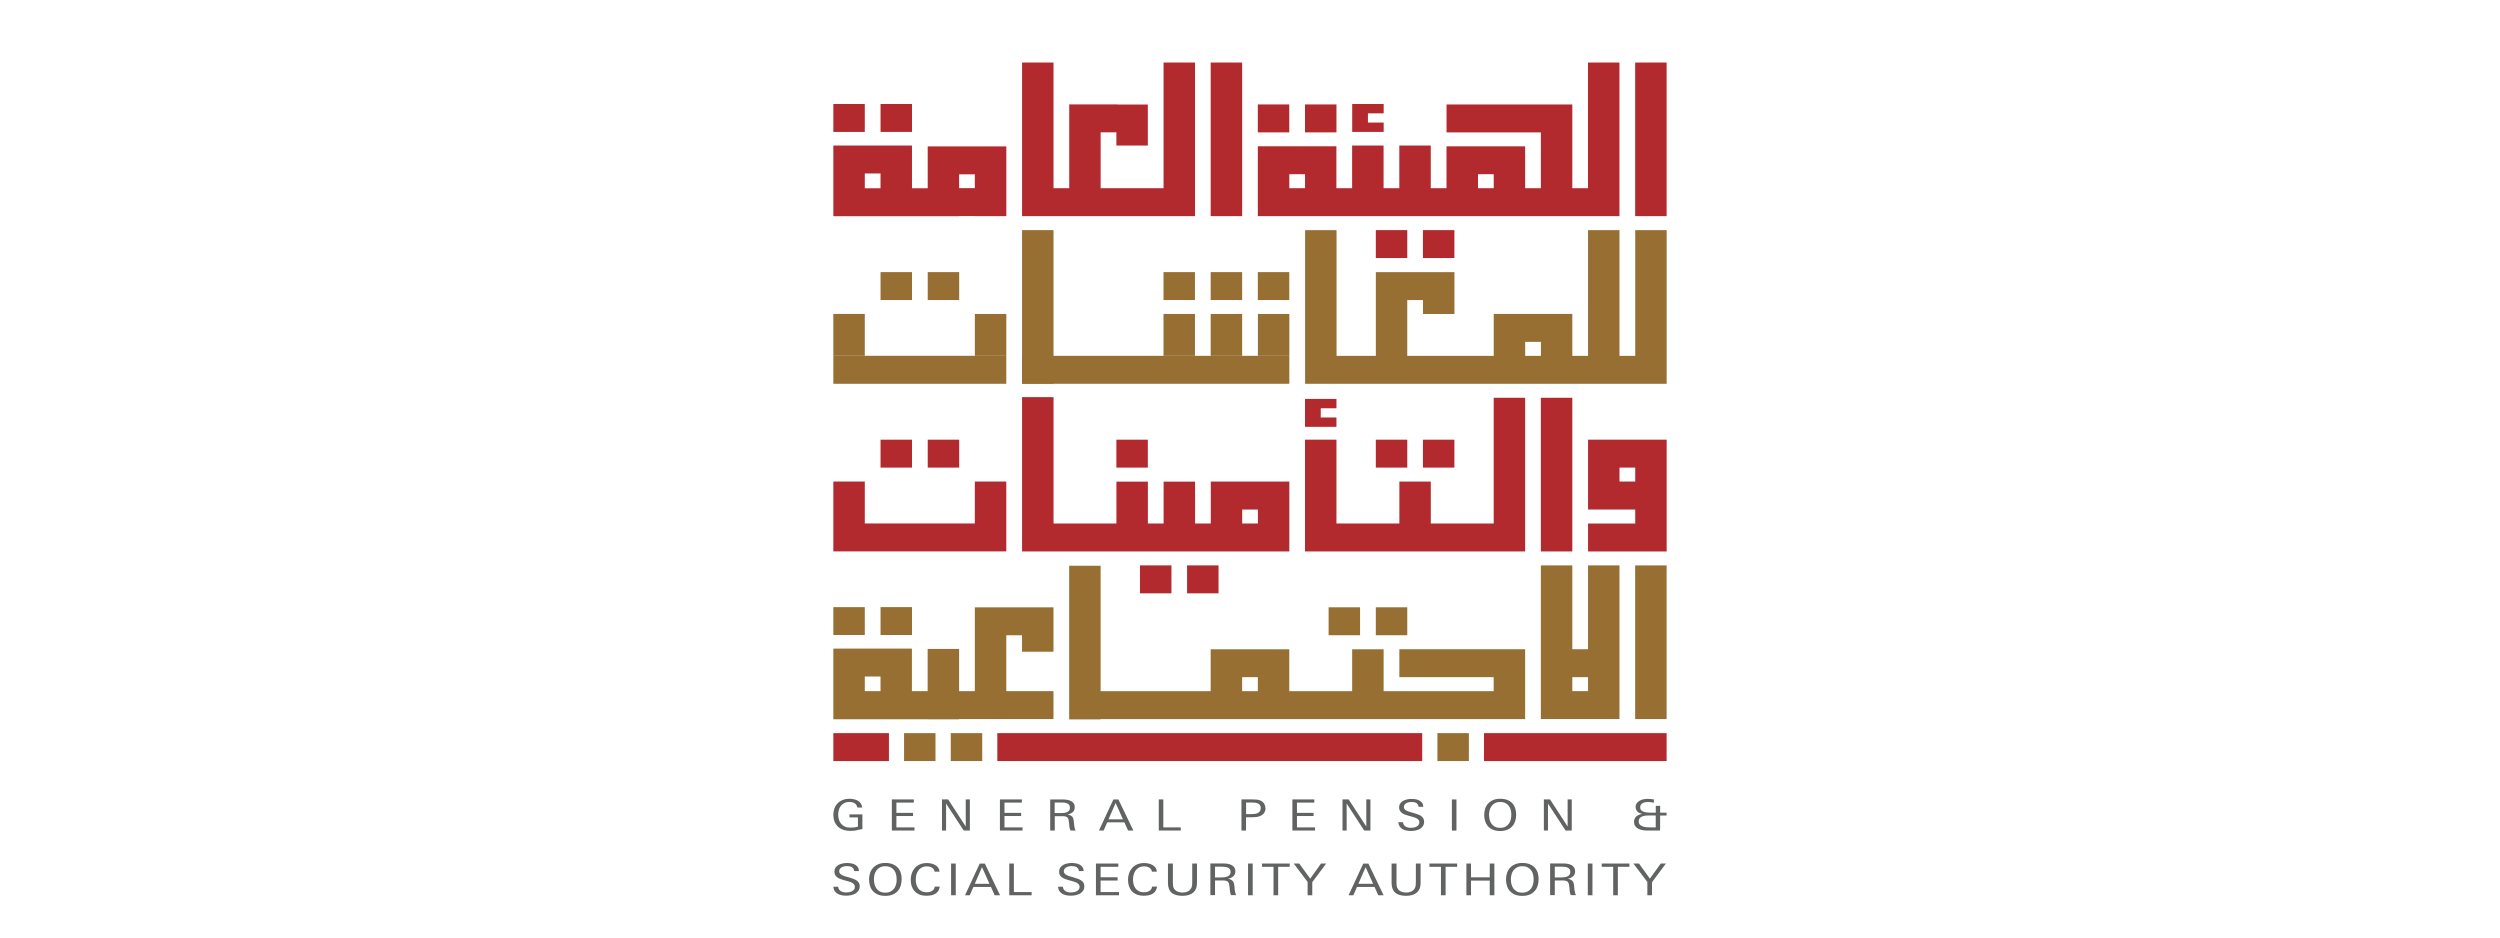 <svg width="120" height="45" viewBox="0 0 120 45" fill="none" xmlns="http://www.w3.org/2000/svg">
<rect width="120" height="45" fill="white"/>
<g clip-path="url(#clip0_5876_17681)">
<path d="M41.11 39.858C41.014 39.874 40.915 39.882 40.816 39.882C40.682 39.882 40.564 39.863 40.463 39.825C40.362 39.787 40.275 39.733 40.207 39.665C40.139 39.597 40.087 39.515 40.052 39.421C40.017 39.327 40 39.223 40 39.112C40 39.007 40.017 38.908 40.049 38.814C40.082 38.72 40.132 38.637 40.198 38.569C40.263 38.499 40.346 38.442 40.442 38.402C40.541 38.362 40.654 38.341 40.785 38.341C40.863 38.341 40.936 38.35 41.004 38.367C41.075 38.383 41.136 38.409 41.19 38.442C41.244 38.475 41.289 38.52 41.322 38.572C41.355 38.626 41.376 38.687 41.383 38.762H41.152C41.136 38.67 41.094 38.605 41.028 38.56C40.962 38.517 40.877 38.494 40.774 38.494C40.67 38.494 40.595 38.51 40.525 38.546C40.456 38.581 40.4 38.628 40.358 38.684C40.315 38.741 40.282 38.807 40.263 38.88C40.245 38.953 40.233 39.025 40.233 39.101C40.233 39.183 40.245 39.261 40.266 39.336C40.287 39.411 40.322 39.479 40.369 39.536C40.416 39.592 40.477 39.639 40.55 39.675C40.626 39.71 40.713 39.726 40.818 39.726C40.88 39.726 40.941 39.722 40.999 39.715C41.061 39.708 41.12 39.696 41.181 39.679V39.235H40.774V39.091H41.395V39.794C41.298 39.818 41.202 39.837 41.105 39.853" fill="#616262"/>
<path d="M42.809 39.865V38.372H43.862V38.525H43.027V39.018H43.827V39.169H43.027V39.715H43.895V39.865H42.809Z" fill="#616262"/>
<path d="M46.257 39.865L45.412 38.572V39.865H45.215V38.372H45.511L46.355 39.672V38.372H46.553V39.865H46.257Z" fill="#616262"/>
<path d="M47.996 39.865V38.372H49.05V38.525H48.215V39.018H49.014V39.169H48.215V39.715H49.083V39.865H47.996Z" fill="#616262"/>
<path d="M51.356 38.764C51.356 38.713 51.344 38.67 51.323 38.637C51.299 38.605 51.269 38.581 51.231 38.565C51.193 38.548 51.151 38.536 51.104 38.529C51.057 38.525 51.01 38.52 50.961 38.52H50.624V39.028H50.899C50.953 39.028 51.008 39.026 51.062 39.021C51.116 39.016 51.165 39.002 51.21 38.986C51.255 38.967 51.29 38.941 51.318 38.906C51.346 38.87 51.36 38.823 51.36 38.764M51.382 39.865C51.356 39.806 51.337 39.745 51.332 39.684C51.325 39.623 51.32 39.559 51.313 39.498C51.306 39.444 51.299 39.395 51.292 39.355C51.285 39.315 51.271 39.279 51.25 39.254C51.229 39.228 51.198 39.207 51.158 39.195C51.118 39.181 51.062 39.176 50.991 39.176H50.629V39.867H50.41V38.374H51.017C51.085 38.374 51.156 38.379 51.224 38.391C51.292 38.402 51.353 38.421 51.407 38.449C51.461 38.477 51.506 38.515 51.539 38.562C51.572 38.609 51.588 38.67 51.588 38.743C51.588 38.842 51.558 38.92 51.497 38.976C51.436 39.032 51.353 39.072 51.25 39.096C51.304 39.108 51.346 39.122 51.384 39.138C51.419 39.157 51.447 39.178 51.471 39.204C51.492 39.23 51.508 39.261 51.518 39.294C51.527 39.327 51.534 39.364 51.541 39.404C51.548 39.453 51.553 39.505 51.556 39.557C51.558 39.609 51.567 39.665 51.579 39.722C51.586 39.75 51.593 39.776 51.6 39.799C51.607 39.825 51.619 39.846 51.636 39.865H51.386H51.382Z" fill="#616262"/>
<path d="M53.55 38.543L53.209 39.327H53.902L53.55 38.543ZM54.147 39.867L53.971 39.472H53.148L52.973 39.867H52.75L53.441 38.374H53.684L54.401 39.867H54.147Z" fill="#616262"/>
<path d="M55.621 39.865V38.372H55.84V39.715H56.675V39.865H55.621Z" fill="#616262"/>
<path d="M60.517 38.788C60.517 38.731 60.505 38.687 60.483 38.651C60.462 38.616 60.432 38.59 60.394 38.572C60.356 38.553 60.314 38.539 60.265 38.532C60.215 38.525 60.164 38.522 60.11 38.522H59.813V39.077H60.046C60.105 39.077 60.164 39.075 60.22 39.068C60.277 39.061 60.326 39.049 60.371 39.028C60.413 39.007 60.448 38.978 60.474 38.941C60.5 38.903 60.514 38.851 60.514 38.788M60.745 38.802C60.745 38.894 60.716 38.971 60.662 39.039C60.608 39.108 60.531 39.157 60.432 39.188C60.387 39.204 60.338 39.214 60.284 39.218C60.232 39.223 60.178 39.228 60.121 39.228H59.809V39.865H59.59V38.372H60.114C60.187 38.372 60.26 38.376 60.333 38.381C60.406 38.388 60.474 38.409 60.538 38.444C60.608 38.484 60.66 38.536 60.693 38.6C60.726 38.663 60.742 38.729 60.742 38.8" fill="#616262"/>
<path d="M62.035 39.865V38.372H63.086V38.525H62.254V39.018H63.051V39.169H62.254V39.715H63.122V39.865H62.035Z" fill="#616262"/>
<path d="M65.481 39.865L64.639 38.572V39.865H64.441V38.372H64.735L65.582 39.672V38.372H65.78V39.865H65.481Z" fill="#616262"/>
<path d="M68.357 39.449C68.357 39.526 68.338 39.595 68.3 39.651C68.263 39.708 68.213 39.752 68.154 39.788C68.096 39.823 68.027 39.849 67.95 39.863C67.872 39.879 67.797 39.886 67.719 39.886C67.642 39.886 67.564 39.879 67.496 39.863C67.425 39.849 67.364 39.823 67.31 39.79C67.256 39.757 67.211 39.712 67.178 39.66C67.145 39.606 67.124 39.543 67.117 39.465H67.345C67.348 39.512 67.359 39.555 67.381 39.588C67.402 39.62 67.43 39.649 67.465 39.672C67.501 39.693 67.538 39.71 67.583 39.719C67.627 39.731 67.675 39.736 67.726 39.736C67.773 39.736 67.82 39.731 67.867 39.722C67.915 39.712 67.959 39.696 67.997 39.675C68.037 39.653 68.067 39.625 68.093 39.592C68.117 39.559 68.129 39.519 68.129 39.47C68.129 39.432 68.119 39.397 68.1 39.369C68.081 39.341 68.058 39.317 68.025 39.296C67.994 39.275 67.959 39.258 67.917 39.244C67.877 39.23 67.835 39.216 67.79 39.204L67.644 39.164C67.583 39.148 67.524 39.129 67.465 39.11C67.406 39.091 67.355 39.066 67.31 39.035C67.265 39.004 67.228 38.967 67.2 38.922C67.171 38.877 67.157 38.823 67.157 38.76C67.157 38.684 67.174 38.623 67.209 38.572C67.244 38.52 67.289 38.477 67.345 38.445C67.402 38.412 67.465 38.388 67.538 38.372C67.609 38.355 67.682 38.348 67.757 38.348C67.832 38.348 67.896 38.355 67.962 38.367C68.027 38.379 68.088 38.4 68.14 38.431C68.192 38.461 68.234 38.499 68.267 38.548C68.3 38.595 68.317 38.656 68.317 38.727H68.093C68.088 38.684 68.077 38.647 68.058 38.619C68.039 38.588 68.013 38.565 67.985 38.546C67.954 38.527 67.919 38.513 67.882 38.506C67.842 38.499 67.802 38.494 67.757 38.494C67.712 38.494 67.668 38.499 67.623 38.508C67.578 38.517 67.538 38.532 67.503 38.55C67.468 38.572 67.439 38.597 67.418 38.628C67.397 38.661 67.385 38.699 67.385 38.741C67.385 38.774 67.395 38.804 67.413 38.828C67.432 38.854 67.456 38.875 67.484 38.894C67.512 38.913 67.543 38.929 67.578 38.941C67.613 38.953 67.646 38.964 67.677 38.974L67.87 39.03C67.931 39.049 67.99 39.068 68.049 39.087C68.107 39.105 68.159 39.131 68.204 39.162C68.248 39.193 68.286 39.23 68.314 39.275C68.343 39.319 68.357 39.376 68.357 39.444" fill="#616262"/>
<path d="M69.91 38.374H69.691V39.867H69.91V38.374Z" fill="#616262"/>
<path d="M72.545 39.115C72.545 39.037 72.536 38.962 72.519 38.889C72.503 38.816 72.472 38.75 72.432 38.691C72.39 38.633 72.336 38.586 72.265 38.55C72.197 38.515 72.11 38.496 72.009 38.496C71.908 38.496 71.828 38.515 71.757 38.55C71.689 38.588 71.635 38.635 71.593 38.694C71.55 38.753 71.52 38.819 71.501 38.891C71.482 38.964 71.475 39.04 71.475 39.112C71.475 39.185 71.484 39.263 71.501 39.338C71.517 39.413 71.548 39.479 71.59 39.538C71.633 39.597 71.687 39.644 71.755 39.682C71.823 39.717 71.908 39.736 72.007 39.736C72.105 39.736 72.192 39.717 72.26 39.682C72.329 39.646 72.383 39.597 72.425 39.538C72.468 39.479 72.498 39.411 72.517 39.338C72.533 39.263 72.543 39.19 72.543 39.112M72.776 39.105C72.776 39.214 72.761 39.315 72.731 39.409C72.7 39.503 72.656 39.587 72.592 39.658C72.529 39.729 72.449 39.785 72.352 39.827C72.256 39.867 72.141 39.889 72.007 39.889C71.873 39.889 71.76 39.867 71.663 39.827C71.567 39.787 71.487 39.733 71.426 39.663C71.362 39.592 71.317 39.51 71.287 39.418C71.256 39.324 71.242 39.225 71.242 39.117C71.242 39.009 71.256 38.913 71.287 38.819C71.317 38.724 71.365 38.642 71.428 38.572C71.492 38.501 71.571 38.444 71.668 38.402C71.764 38.362 71.879 38.341 72.011 38.341C72.143 38.341 72.263 38.36 72.357 38.4C72.453 38.44 72.533 38.492 72.594 38.56C72.658 38.628 72.703 38.708 72.731 38.802C72.759 38.896 72.776 38.997 72.776 39.105Z" fill="#616262"/>
<path d="M75.147 39.865L74.303 38.572V39.865H74.106V38.372H74.402L75.246 39.672V38.372H75.444V39.865H75.147Z" fill="#616262"/>
<path d="M79.475 39.141H79.184C79.13 39.141 79.071 39.143 79.01 39.148C78.949 39.152 78.892 39.164 78.841 39.183C78.789 39.202 78.746 39.23 78.711 39.268C78.676 39.305 78.659 39.357 78.659 39.423C78.659 39.489 78.678 39.545 78.716 39.585C78.753 39.625 78.803 39.653 78.859 39.672C78.916 39.691 78.977 39.703 79.043 39.707C79.109 39.712 79.17 39.715 79.226 39.715H79.475V39.141ZM79.685 39.141V39.867H79.099C79.024 39.867 78.946 39.863 78.869 39.851C78.789 39.839 78.718 39.818 78.652 39.787C78.589 39.757 78.535 39.715 78.495 39.66C78.455 39.606 78.434 39.536 78.434 39.449C78.434 39.392 78.443 39.343 78.464 39.298C78.485 39.254 78.511 39.216 78.546 39.185C78.582 39.155 78.624 39.129 78.674 39.11C78.723 39.091 78.775 39.075 78.833 39.065C78.796 39.058 78.758 39.049 78.721 39.035C78.683 39.023 78.648 39.002 78.617 38.976C78.587 38.95 78.561 38.917 78.542 38.877C78.523 38.837 78.511 38.788 78.511 38.729C78.511 38.661 78.53 38.602 78.565 38.555C78.601 38.508 78.645 38.466 78.699 38.435C78.753 38.404 78.815 38.381 78.88 38.367C78.946 38.353 79.012 38.346 79.073 38.346C79.125 38.346 79.177 38.348 79.231 38.353C79.283 38.358 79.337 38.364 79.386 38.372V38.532C79.341 38.52 79.294 38.513 79.25 38.506C79.205 38.499 79.158 38.494 79.113 38.494C79.069 38.494 79.022 38.499 78.977 38.506C78.932 38.515 78.89 38.529 78.852 38.548C78.815 38.567 78.786 38.595 78.763 38.628C78.739 38.661 78.728 38.703 78.728 38.753C78.728 38.809 78.744 38.854 78.775 38.887C78.805 38.92 78.843 38.945 78.89 38.962C78.937 38.978 78.986 38.99 79.04 38.997C79.094 39.002 79.146 39.007 79.193 39.007H79.478V38.682H79.687V39.007H79.995V39.145H79.687L79.685 39.141Z" fill="#616262"/>
<path d="M41.265 42.548C41.265 42.629 41.246 42.697 41.206 42.753C41.169 42.809 41.117 42.857 41.058 42.892C40.997 42.927 40.929 42.953 40.849 42.969C40.771 42.986 40.691 42.993 40.614 42.993C40.536 42.993 40.456 42.986 40.386 42.969C40.315 42.955 40.252 42.929 40.195 42.894C40.139 42.859 40.094 42.817 40.061 42.763C40.026 42.708 40.007 42.643 40 42.563H40.233C40.235 42.612 40.249 42.654 40.27 42.687C40.292 42.722 40.32 42.751 40.355 42.772C40.39 42.795 40.43 42.812 40.475 42.821C40.52 42.833 40.569 42.838 40.621 42.838C40.668 42.838 40.717 42.833 40.767 42.824C40.816 42.814 40.861 42.798 40.901 42.777C40.941 42.755 40.974 42.727 40.997 42.694C41.021 42.661 41.035 42.619 41.035 42.57C41.035 42.53 41.025 42.497 41.007 42.468C40.988 42.44 40.962 42.414 40.931 42.393C40.901 42.372 40.863 42.353 40.823 42.339C40.781 42.325 40.739 42.311 40.694 42.297L40.546 42.257C40.484 42.24 40.421 42.222 40.362 42.2C40.303 42.179 40.249 42.156 40.205 42.123C40.158 42.092 40.122 42.055 40.094 42.01C40.066 41.965 40.052 41.909 40.052 41.843C40.052 41.768 40.068 41.704 40.103 41.65C40.139 41.598 40.186 41.554 40.242 41.521C40.299 41.488 40.364 41.462 40.437 41.448C40.51 41.431 40.583 41.424 40.658 41.424C40.734 41.424 40.8 41.431 40.868 41.443C40.936 41.455 40.997 41.478 41.049 41.507C41.101 41.537 41.145 41.577 41.178 41.627C41.211 41.676 41.228 41.737 41.23 41.81H41.002C40.997 41.765 40.985 41.73 40.967 41.7C40.948 41.669 40.922 41.645 40.891 41.624C40.861 41.605 40.825 41.591 40.785 41.584C40.745 41.577 40.703 41.572 40.658 41.572C40.614 41.572 40.569 41.577 40.522 41.587C40.477 41.596 40.435 41.61 40.4 41.631C40.364 41.652 40.334 41.678 40.313 41.709C40.292 41.742 40.28 41.779 40.28 41.824C40.28 41.857 40.289 41.888 40.308 41.913C40.327 41.939 40.35 41.963 40.379 41.982C40.407 42.001 40.44 42.017 40.475 42.031C40.51 42.045 40.543 42.055 40.576 42.066L40.774 42.123C40.835 42.142 40.896 42.16 40.955 42.182C41.014 42.203 41.068 42.229 41.112 42.259C41.16 42.29 41.197 42.327 41.225 42.374C41.254 42.422 41.268 42.478 41.268 42.546" fill="#616262"/>
<path d="M43.039 42.207C43.039 42.13 43.029 42.052 43.013 41.977C42.994 41.902 42.966 41.836 42.924 41.777C42.881 41.718 42.825 41.671 42.754 41.633C42.684 41.596 42.597 41.579 42.493 41.579C42.39 41.579 42.307 41.598 42.237 41.636C42.166 41.673 42.112 41.721 42.068 41.782C42.025 41.84 41.995 41.909 41.976 41.984C41.957 42.059 41.948 42.135 41.948 42.21C41.948 42.285 41.957 42.363 41.976 42.44C41.995 42.516 42.025 42.584 42.068 42.645C42.11 42.706 42.166 42.753 42.235 42.791C42.303 42.828 42.39 42.847 42.493 42.847C42.597 42.847 42.681 42.828 42.752 42.791C42.823 42.753 42.879 42.704 42.921 42.645C42.964 42.584 42.994 42.516 43.013 42.44C43.032 42.365 43.041 42.287 43.041 42.21M43.279 42.203C43.279 42.313 43.262 42.417 43.234 42.513C43.204 42.61 43.157 42.694 43.093 42.767C43.029 42.84 42.947 42.897 42.848 42.939C42.75 42.981 42.632 43.002 42.496 43.002C42.359 43.002 42.244 42.981 42.145 42.941C42.047 42.901 41.967 42.845 41.901 42.772C41.837 42.701 41.79 42.617 41.76 42.52C41.729 42.424 41.715 42.323 41.715 42.212C41.715 42.102 41.731 42.005 41.762 41.909C41.792 41.812 41.842 41.728 41.905 41.657C41.971 41.584 42.051 41.528 42.15 41.485C42.249 41.443 42.364 41.422 42.498 41.422C42.632 41.422 42.754 41.443 42.851 41.483C42.95 41.523 43.029 41.577 43.095 41.648C43.159 41.718 43.206 41.8 43.236 41.895C43.267 41.991 43.281 42.092 43.281 42.203" fill="#616262"/>
<path d="M45.037 42.767C44.999 42.821 44.954 42.866 44.898 42.899C44.841 42.932 44.778 42.958 44.705 42.972C44.632 42.988 44.557 42.995 44.474 42.995C44.34 42.995 44.225 42.976 44.129 42.934C44.032 42.894 43.955 42.84 43.894 42.769C43.832 42.701 43.788 42.619 43.757 42.525C43.729 42.431 43.715 42.332 43.715 42.224C43.715 42.116 43.731 42.019 43.764 41.925C43.795 41.829 43.844 41.744 43.908 41.669C43.971 41.593 44.053 41.535 44.15 41.492C44.246 41.448 44.362 41.426 44.491 41.426C44.564 41.426 44.634 41.434 44.705 41.45C44.776 41.467 44.841 41.492 44.898 41.525C44.954 41.561 45.001 41.603 45.039 41.655C45.074 41.706 45.095 41.77 45.098 41.84H44.86C44.855 41.798 44.841 41.758 44.82 41.727C44.797 41.695 44.769 41.669 44.736 41.648C44.703 41.626 44.665 41.612 44.623 41.601C44.58 41.591 44.536 41.586 44.489 41.586C44.392 41.586 44.31 41.605 44.239 41.643C44.171 41.681 44.117 41.73 44.075 41.791C44.032 41.852 44.002 41.918 43.983 41.993C43.964 42.069 43.955 42.142 43.955 42.214C43.955 42.287 43.964 42.362 43.981 42.435C43.997 42.508 44.028 42.574 44.068 42.633C44.108 42.692 44.162 42.739 44.23 42.774C44.298 42.812 44.38 42.828 44.481 42.828C44.594 42.828 44.684 42.805 44.754 42.753C44.825 42.704 44.862 42.638 44.867 42.558H45.109C45.098 42.638 45.074 42.706 45.037 42.76" fill="#616262"/>
<path d="M45.876 41.45H45.652V42.972H45.876V41.45Z" fill="#616262"/>
<path d="M47.136 41.624L46.788 42.424H47.496L47.136 41.624ZM47.745 42.974L47.564 42.572H46.725L46.548 42.974H46.32L47.026 41.452H47.273L48.004 42.974H47.745Z" fill="#616262"/>
<path d="M48.445 42.972V41.45H48.666V42.819H49.518V42.972H48.445Z" fill="#616262"/>
<path d="M52.048 42.548C52.048 42.629 52.029 42.697 51.989 42.753C51.952 42.809 51.9 42.857 51.841 42.892C51.78 42.927 51.712 42.953 51.632 42.969C51.554 42.986 51.474 42.993 51.397 42.993C51.319 42.993 51.239 42.986 51.169 42.969C51.098 42.955 51.035 42.929 50.98 42.894C50.924 42.859 50.879 42.817 50.846 42.763C50.811 42.708 50.792 42.643 50.785 42.563H51.018C51.02 42.612 51.035 42.654 51.056 42.687C51.077 42.722 51.105 42.751 51.14 42.772C51.176 42.795 51.215 42.812 51.26 42.821C51.305 42.833 51.354 42.838 51.406 42.838C51.453 42.838 51.502 42.833 51.552 42.824C51.601 42.814 51.646 42.798 51.686 42.777C51.726 42.755 51.759 42.727 51.782 42.694C51.806 42.661 51.82 42.619 51.82 42.57C51.82 42.53 51.811 42.497 51.792 42.468C51.773 42.44 51.747 42.414 51.717 42.393C51.686 42.372 51.648 42.353 51.608 42.339C51.566 42.325 51.524 42.311 51.479 42.297L51.331 42.257C51.27 42.24 51.209 42.222 51.147 42.2C51.089 42.179 51.035 42.156 50.99 42.123C50.943 42.092 50.907 42.055 50.879 42.01C50.851 41.965 50.837 41.909 50.837 41.843C50.837 41.768 50.853 41.704 50.889 41.65C50.924 41.598 50.971 41.554 51.027 41.521C51.084 41.488 51.15 41.462 51.223 41.448C51.295 41.431 51.368 41.424 51.444 41.424C51.519 41.424 51.585 41.431 51.653 41.443C51.721 41.455 51.782 41.478 51.834 41.507C51.886 41.537 51.931 41.577 51.963 41.627C51.996 41.676 52.013 41.737 52.015 41.81H51.787C51.782 41.765 51.771 41.73 51.752 41.7C51.733 41.669 51.707 41.645 51.676 41.624C51.646 41.605 51.608 41.591 51.568 41.584C51.528 41.577 51.486 41.572 51.441 41.572C51.397 41.572 51.352 41.577 51.305 41.587C51.26 41.596 51.218 41.61 51.183 41.631C51.147 41.652 51.117 41.678 51.096 41.709C51.074 41.742 51.063 41.779 51.063 41.824C51.063 41.857 51.072 41.888 51.091 41.913C51.11 41.939 51.133 41.963 51.161 41.982C51.19 42.001 51.223 42.017 51.258 42.031C51.293 42.045 51.326 42.055 51.359 42.066L51.557 42.123C51.62 42.142 51.679 42.16 51.738 42.182C51.796 42.203 51.85 42.229 51.895 42.259C51.942 42.29 51.98 42.327 52.008 42.374C52.036 42.422 52.05 42.478 52.05 42.546" fill="#616262"/>
<path d="M52.605 42.972V41.45H53.68V41.605H52.829V42.109H53.645V42.264H52.829V42.819H53.713V42.972H52.605Z" fill="#616262"/>
<path d="M55.466 42.767C55.429 42.821 55.384 42.866 55.328 42.899C55.271 42.932 55.208 42.958 55.135 42.972C55.062 42.988 54.986 42.995 54.904 42.995C54.77 42.995 54.655 42.976 54.559 42.934C54.462 42.894 54.384 42.84 54.323 42.769C54.262 42.701 54.217 42.619 54.187 42.525C54.159 42.431 54.145 42.332 54.145 42.224C54.145 42.116 54.161 42.019 54.194 41.925C54.224 41.829 54.274 41.744 54.337 41.669C54.401 41.593 54.481 41.535 54.58 41.492C54.676 41.448 54.791 41.426 54.921 41.426C54.993 41.426 55.064 41.434 55.135 41.45C55.205 41.467 55.271 41.492 55.328 41.525C55.384 41.561 55.431 41.603 55.469 41.655C55.504 41.706 55.525 41.77 55.527 41.84H55.29C55.285 41.798 55.271 41.758 55.25 41.727C55.226 41.695 55.198 41.669 55.165 41.648C55.132 41.626 55.095 41.612 55.052 41.601C55.01 41.591 54.965 41.586 54.918 41.586C54.822 41.586 54.739 41.605 54.669 41.643C54.601 41.681 54.547 41.73 54.504 41.791C54.462 41.852 54.431 41.918 54.413 41.993C54.394 42.069 54.384 42.142 54.384 42.214C54.384 42.287 54.394 42.362 54.41 42.435C54.427 42.508 54.457 42.574 54.497 42.633C54.537 42.692 54.591 42.739 54.66 42.774C54.728 42.812 54.81 42.828 54.911 42.828C55.022 42.828 55.114 42.805 55.184 42.753C55.255 42.704 55.292 42.638 55.297 42.558H55.539C55.527 42.638 55.504 42.706 55.466 42.76" fill="#616262"/>
<path d="M57.274 42.843C57.154 42.946 56.982 43 56.759 43C56.535 43 56.354 42.951 56.236 42.849C56.121 42.751 56.062 42.596 56.062 42.386V41.45H56.298V42.36C56.298 42.414 56.3 42.468 56.307 42.525C56.314 42.579 56.333 42.631 56.368 42.678C56.411 42.734 56.467 42.777 56.538 42.803C56.608 42.828 56.683 42.843 56.759 42.843C56.848 42.843 56.933 42.826 57.01 42.791C57.088 42.755 57.144 42.701 57.182 42.624C57.203 42.581 57.215 42.539 57.22 42.492C57.224 42.447 57.227 42.4 57.227 42.356V41.45H57.455V42.391C57.455 42.589 57.394 42.739 57.276 42.843" fill="#616262"/>
<path d="M59.067 41.85C59.067 41.796 59.055 41.754 59.031 41.721C59.008 41.688 58.977 41.664 58.94 41.645C58.902 41.629 58.857 41.617 58.81 41.61C58.763 41.605 58.714 41.601 58.664 41.601H58.321V42.118H58.603C58.657 42.118 58.714 42.116 58.768 42.109C58.824 42.102 58.874 42.09 58.918 42.071C58.963 42.052 59.001 42.024 59.027 41.989C59.055 41.954 59.069 41.907 59.069 41.845M59.09 42.967C59.062 42.908 59.045 42.845 59.038 42.781C59.031 42.718 59.027 42.654 59.02 42.591C59.013 42.535 59.005 42.485 58.998 42.445C58.991 42.403 58.977 42.37 58.956 42.342C58.935 42.313 58.902 42.295 58.862 42.281C58.82 42.266 58.763 42.262 58.69 42.262H58.321V42.967H58.098V41.446H58.716C58.787 41.446 58.857 41.45 58.925 41.462C58.996 41.474 59.057 41.493 59.111 41.521C59.168 41.549 59.212 41.587 59.245 41.636C59.281 41.685 59.297 41.747 59.297 41.819C59.297 41.921 59.267 42.001 59.203 42.057C59.142 42.114 59.057 42.156 58.951 42.182C59.005 42.193 59.05 42.208 59.088 42.226C59.123 42.245 59.154 42.266 59.175 42.295C59.196 42.32 59.212 42.351 59.224 42.386C59.234 42.422 59.243 42.457 59.248 42.499C59.255 42.549 59.26 42.6 59.262 42.654C59.264 42.709 59.274 42.763 59.285 42.821C59.292 42.85 59.299 42.876 59.306 42.901C59.314 42.927 59.328 42.948 59.342 42.967H59.088H59.09Z" fill="#616262"/>
<path d="M60.13 41.45H59.906V42.972H60.13V41.45Z" fill="#616262"/>
<path d="M61.352 41.608V42.972H61.129V41.608H60.578V41.45H61.905V41.608H61.352Z" fill="#616262"/>
<path d="M62.989 42.344V42.972H62.766V42.334L62.098 41.45H62.363L62.89 42.175L63.408 41.45H63.657L62.989 42.344Z" fill="#616262"/>
<path d="M65.549 41.624L65.201 42.424H65.909L65.549 41.624ZM66.158 42.974L65.977 42.572H65.137L64.959 42.974H64.731L65.436 41.452H65.683L66.414 42.974H66.156H66.158Z" fill="#616262"/>
<path d="M68.008 42.843C67.888 42.946 67.716 43 67.493 43C67.27 43 67.088 42.951 66.971 42.849C66.856 42.751 66.797 42.596 66.797 42.386V41.45H67.032V42.36C67.032 42.414 67.034 42.468 67.041 42.525C67.049 42.579 67.07 42.631 67.103 42.678C67.145 42.734 67.201 42.777 67.272 42.803C67.343 42.828 67.418 42.843 67.493 42.843C67.582 42.843 67.667 42.826 67.745 42.791C67.822 42.755 67.879 42.701 67.916 42.624C67.938 42.581 67.949 42.539 67.954 42.492C67.959 42.447 67.961 42.4 67.961 42.356V41.45H68.189V42.391C68.189 42.589 68.128 42.739 68.01 42.843" fill="#616262"/>
<path d="M69.389 41.608V42.972H69.166V41.608H68.613V41.45H69.942V41.608H69.389Z" fill="#616262"/>
<path d="M71.508 42.972V42.269H70.608V42.972H70.387V41.45H70.608V42.113H71.508V41.45H71.73V42.972H71.508Z" fill="#616262"/>
<path d="M73.613 42.207C73.613 42.13 73.604 42.052 73.587 41.977C73.571 41.902 73.54 41.836 73.498 41.777C73.456 41.718 73.399 41.671 73.329 41.633C73.258 41.596 73.171 41.579 73.067 41.579C72.964 41.579 72.882 41.598 72.811 41.636C72.741 41.673 72.686 41.721 72.642 41.782C72.6 41.84 72.569 41.909 72.55 41.984C72.531 42.059 72.522 42.135 72.522 42.21C72.522 42.285 72.531 42.363 72.55 42.44C72.569 42.516 72.6 42.584 72.642 42.645C72.684 42.706 72.741 42.753 72.809 42.791C72.879 42.828 72.964 42.847 73.067 42.847C73.171 42.847 73.256 42.828 73.326 42.791C73.397 42.753 73.453 42.704 73.496 42.645C73.538 42.584 73.569 42.516 73.587 42.44C73.606 42.365 73.615 42.287 73.615 42.21M73.853 42.203C73.853 42.313 73.837 42.417 73.808 42.513C73.778 42.61 73.731 42.694 73.667 42.767C73.604 42.84 73.521 42.897 73.423 42.939C73.324 42.981 73.206 43.002 73.07 43.002C72.933 43.002 72.816 42.981 72.719 42.941C72.621 42.901 72.541 42.845 72.475 42.772C72.411 42.701 72.364 42.617 72.334 42.52C72.303 42.424 72.289 42.323 72.289 42.212C72.289 42.102 72.305 42.005 72.336 41.909C72.367 41.812 72.416 41.728 72.48 41.657C72.545 41.584 72.625 41.528 72.724 41.485C72.823 41.443 72.938 41.422 73.072 41.422C73.206 41.422 73.329 41.443 73.425 41.483C73.524 41.523 73.604 41.577 73.67 41.648C73.733 41.718 73.78 41.8 73.811 41.895C73.841 41.991 73.855 42.092 73.855 42.203" fill="#616262"/>
<path d="M75.375 41.85C75.375 41.796 75.363 41.754 75.34 41.721C75.316 41.688 75.286 41.664 75.248 41.645C75.211 41.629 75.166 41.617 75.119 41.61C75.072 41.605 75.022 41.601 74.973 41.601H74.63V42.118H74.912C74.966 42.118 75.022 42.116 75.076 42.109C75.133 42.102 75.182 42.09 75.227 42.071C75.272 42.052 75.309 42.024 75.335 41.989C75.363 41.954 75.378 41.907 75.378 41.845M75.399 42.967C75.371 42.908 75.354 42.845 75.347 42.781C75.34 42.718 75.335 42.654 75.328 42.591C75.321 42.535 75.314 42.485 75.307 42.445C75.3 42.403 75.286 42.37 75.265 42.342C75.243 42.313 75.211 42.295 75.171 42.281C75.128 42.266 75.072 42.262 74.999 42.262H74.63V42.967H74.406V41.446H75.025C75.095 41.446 75.166 41.45 75.234 41.462C75.305 41.474 75.366 41.493 75.42 41.521C75.474 41.549 75.521 41.587 75.554 41.636C75.589 41.685 75.606 41.747 75.606 41.819C75.606 41.921 75.575 42.001 75.512 42.057C75.448 42.114 75.366 42.156 75.26 42.182C75.314 42.193 75.359 42.208 75.396 42.226C75.432 42.245 75.462 42.266 75.483 42.295C75.505 42.32 75.521 42.351 75.533 42.386C75.542 42.422 75.552 42.457 75.556 42.499C75.563 42.549 75.568 42.6 75.57 42.654C75.573 42.709 75.582 42.763 75.594 42.821C75.601 42.85 75.608 42.876 75.615 42.901C75.622 42.927 75.634 42.948 75.65 42.967H75.396H75.399Z" fill="#616262"/>
<path d="M76.438 41.45H76.215V42.972H76.438V41.45Z" fill="#616262"/>
<path d="M77.657 41.608V42.972H77.433V41.608H76.883V41.45H78.212V41.608H77.657Z" fill="#616262"/>
<path d="M79.296 42.344V42.972H79.073V42.334L78.402 41.45H78.671L79.195 42.175L79.715 41.45H79.964L79.296 42.344Z" fill="#616262"/>
<path d="M50.569 11.046H49.059V18.421H50.569V11.046Z" fill="#976F33"/>
<path d="M61.889 15.07H60.379V17.08H61.889V15.07Z" fill="#976F33"/>
<path d="M48.303 15.07H46.793V17.08H48.303V15.07Z" fill="#976F33"/>
<path d="M41.51 15.07H40V17.08H41.51V15.07Z" fill="#976F33"/>
<path d="M59.623 15.07H58.113V17.08H59.623V15.07Z" fill="#976F33"/>
<path d="M57.358 15.07H55.848V17.08H57.358V15.07Z" fill="#976F33"/>
<path d="M70.506 35.19H68.996V36.53H70.506V35.19Z" fill="#976F33"/>
<path d="M58.49 27.139H56.98V28.48H58.49V27.139Z" fill="#B2292E"/>
<path d="M56.229 27.139H54.719V28.48H56.229V27.139Z" fill="#B2292E"/>
<path d="M67.549 11.046H66.039V12.386H67.549V11.046Z" fill="#B2292E"/>
<path d="M69.811 11.046H68.301V12.386H69.811V11.046Z" fill="#B2292E"/>
<path d="M59.623 13.061H58.113V14.402H59.623V13.061Z" fill="#976F33"/>
<path d="M57.358 13.061H55.848V14.402H57.358V13.061Z" fill="#976F33"/>
<path d="M46.041 13.061H44.531V14.402H46.041V13.061Z" fill="#976F33"/>
<path d="M43.776 13.061H42.266V14.402H43.776V13.061Z" fill="#976F33"/>
<path d="M61.885 13.061H60.375V14.402H61.885V13.061Z" fill="#976F33"/>
<path d="M61.888 17.08H49.059V18.421H61.888V17.08Z" fill="#976F33"/>
<path d="M48.302 17.08H40V18.421H48.302V17.08Z" fill="#976F33"/>
<path d="M64.15 20.039H63.396V19.597H64.15V19.148H62.641V20.488H64.15V20.039Z" fill="#B2292E"/>
<path d="M60.38 25.128H59.625V24.458H60.38V25.128ZM61.89 23.115H58.118V23.788V25.128H57.363V23.118H55.853V25.128H55.098V23.118H53.588V25.128H50.569V19.063H49.059V26.438V26.469H61.888V23.788V23.115H61.89Z" fill="#B2292E"/>
<path d="M75.471 19.093H73.961V26.469H75.471V19.093Z" fill="#B2292E"/>
<path d="M77.736 22.445H78.491V23.115H77.736V22.445ZM78.491 21.105H76.227V24.458H78.491V25.128H76.227V26.469H80.001V21.105H78.491Z" fill="#B2292E"/>
<path d="M71.698 25.128H68.678V23.115H67.17V25.128H66.415H64.15V21.104H62.641V26.469H73.207V19.093H71.698V25.128Z" fill="#B2292E"/>
<path d="M69.811 21.105H68.301V22.445H69.811V21.105Z" fill="#B2292E"/>
<path d="M67.549 21.105H66.039V22.445H67.549V21.105Z" fill="#B2292E"/>
<path d="M55.096 21.105H53.586V22.445H55.096V21.105Z" fill="#B2292E"/>
<path d="M46.792 25.126H41.51V23.115H40V25.126V26.467H48.302V25.126V23.115H46.792V25.126Z" fill="#B2292E"/>
<path d="M46.041 21.105H44.531V22.445H46.041V21.105Z" fill="#B2292E"/>
<path d="M43.776 21.105H42.266V22.445H43.776V21.105Z" fill="#B2292E"/>
<path d="M44.904 35.19H43.395V36.53H44.904V35.19Z" fill="#976F33"/>
<path d="M47.147 35.19H45.637V36.53H47.147V35.19Z" fill="#976F33"/>
<path d="M59.622 32.504H60.377V33.176H59.622V32.504ZM73.207 31.163H67.169V32.504H71.697V33.176H66.414V31.166H64.904V33.176H61.885V31.166H58.112V33.176H52.83V27.156H51.32V34.531H52.83V34.517H73.207V31.163Z" fill="#976F33"/>
<path d="M42.265 33.174H41.51V32.473H42.265V33.174ZM46.792 30.18V33.174H46.037V31.149H44.527V33.174H43.772V31.133H40V33.183V34.524H44.53V34.529H46.039V34.514H50.567V33.174H48.302V30.493H49.057V31.283H50.567V30.493V29.152H46.792V30.18Z" fill="#976F33"/>
<path d="M79.998 27.139H78.488V34.514H79.998V27.139Z" fill="#976F33"/>
<path d="M75.471 32.504H76.226V33.174H75.471V32.504ZM76.226 31.163H75.471V27.139H73.961V34.514H77.736V27.139H76.226V31.163Z" fill="#976F33"/>
<path d="M67.549 29.15H66.039V30.491H67.549V29.15Z" fill="#976F33"/>
<path d="M65.283 29.15H63.773V30.491H65.283V29.15Z" fill="#976F33"/>
<path d="M41.51 29.141H40V30.481H41.51V29.141Z" fill="#976F33"/>
<path d="M43.776 29.141H42.266V30.481H43.776V29.141Z" fill="#976F33"/>
<path d="M42.669 35.19H40V36.53H42.669V35.19Z" fill="#B2292E"/>
<path d="M68.266 35.19H47.871V36.53H68.266V35.19Z" fill="#B2292E"/>
<path d="M79.998 35.19H71.231V36.53H79.998V35.19Z" fill="#B2292E"/>
<path d="M73.964 17.081H73.209V16.41H73.964V17.081ZM78.491 11.046V17.081H77.736V11.046H76.226V17.081H75.471V15.07H71.699V17.081H67.548V14.402H68.303V15.072H69.813V14.402V13.061H66.041V14.188V17.081H64.154V11.046H62.645V18.421H80.003V11.046H78.493H78.491Z" fill="#976F33"/>
<path d="M79.998 3H78.488V10.375H79.998V3Z" fill="#B2292E"/>
<path d="M59.623 3H58.113V10.375H59.623V3Z" fill="#B2292E"/>
<path d="M55.851 9.035H52.831V6.351H53.586V6.984H55.096V5.016H53.645V5.011H51.323V6.349V9.035H50.569V3H49.059V9.705V10.375H57.361V9.705V9.035V3H55.851V9.035Z" fill="#B2292E"/>
<path d="M71.699 9.035H70.944V8.362H71.699V9.035ZM62.642 9.035H61.887V8.362H62.642V9.035ZM76.226 9.035H75.471V5.013H69.434V6.354H73.962V9.035H73.207V7.024H69.432V9.035H68.677V6.984H67.167V9.035H66.412V6.984H64.902V9.035H64.147V7.022H60.375V10.375H77.734V3H76.224V9.035H76.226Z" fill="#B2292E"/>
<path d="M61.885 5.013H60.375V6.354H61.885V5.013Z" fill="#B2292E"/>
<path d="M64.15 5.013H62.641V6.354H64.15V5.013Z" fill="#B2292E"/>
<path d="M41.51 4.992H40V6.332H41.51V4.992Z" fill="#B2292E"/>
<path d="M43.776 4.992H42.266V6.332H43.776V4.992Z" fill="#B2292E"/>
<path d="M66.416 5.883H65.661V5.441H66.416V4.992H64.906V6.332H66.416V5.883Z" fill="#B2292E"/>
<path d="M46.792 9.03H46.037V8.367H46.792V9.03ZM42.265 9.037H41.51V8.327H42.265V9.037ZM48.302 7.026H44.53V9.037H43.775V6.986H40V9.444V10.378H46.039V10.371H46.794V10.375H48.304V8.364V7.026H48.302Z" fill="#B2292E"/>
</g>
<defs>
<clipPath id="clip0_5876_17681">
<rect width="40" height="40" fill="white" transform="translate(40 3)"/>
</clipPath>
</defs>
</svg>
